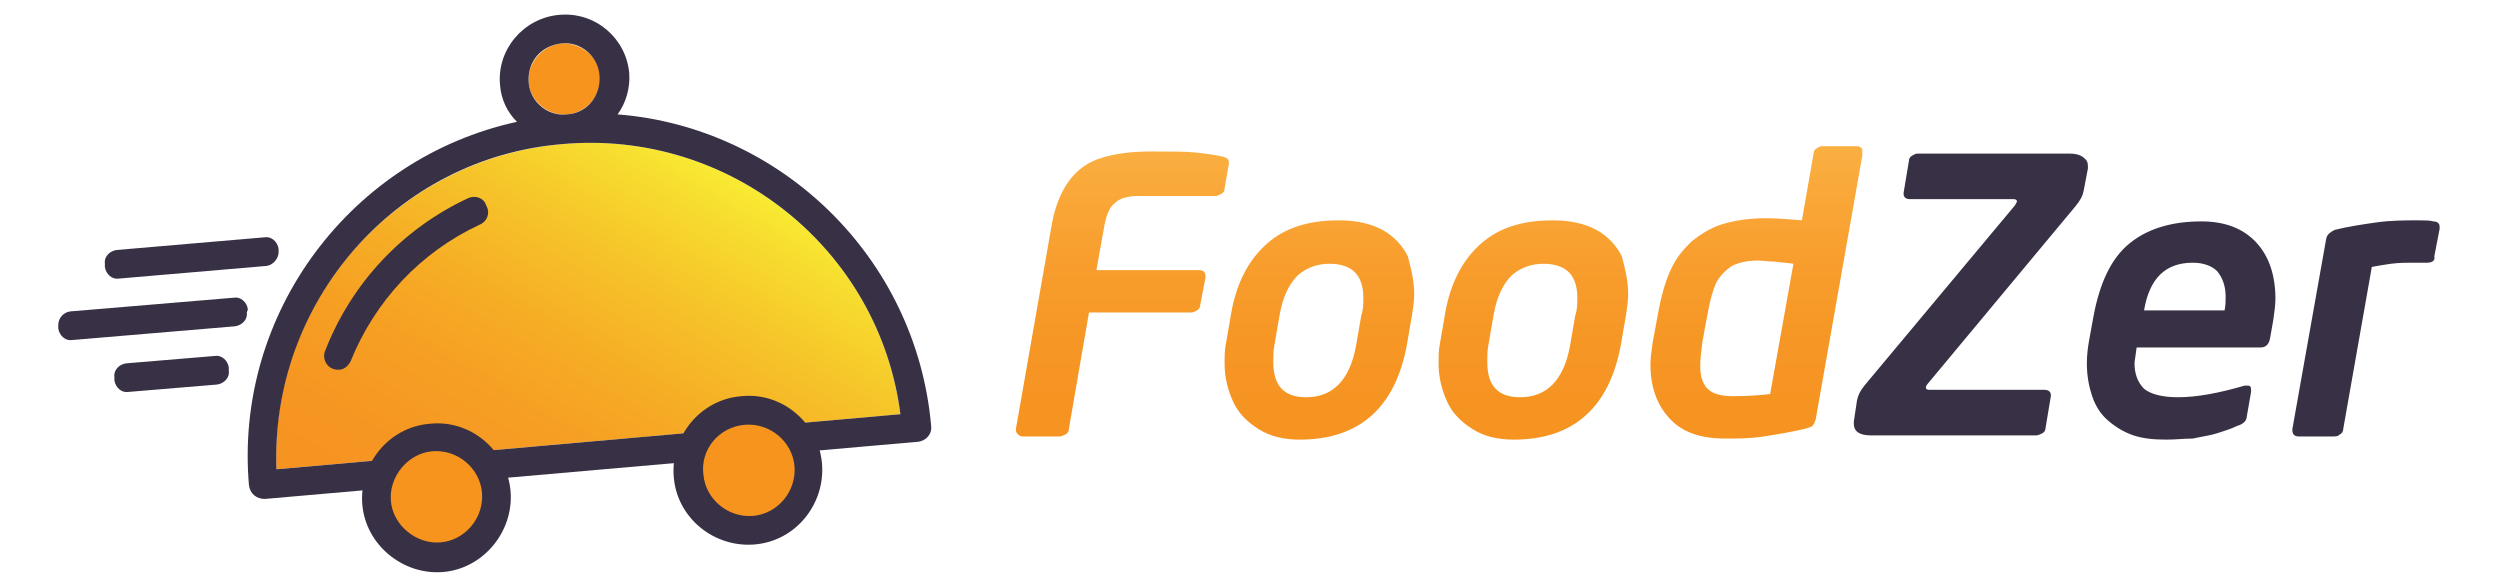 <?xml version="1.0" encoding="utf-8"?>
<!-- Generator: Adobe Illustrator 19.0.0, SVG Export Plug-In . SVG Version: 6.00 Build 0)  -->
<svg version="1.1" id="Layer_1" xmlns="http://www.w3.org/2000/svg" xmlns:xlink="http://www.w3.org/1999/xlink" x="0px" y="0px"
	 viewBox="0 0 236 55" style="enable-background:new 0 0 236 55;" xml:space="preserve">
<style type="text/css">
	.st0{fill:url(#XMLID_2_);}
	.st1{fill:#F7941E;}
	.st2{fill:#383045;}
	.st3{fill:url(#XMLID_3_);}
</style>
<g id="XMLID_102_">
	<g id="XMLID_130_">
		<g id="XMLID_135_">
			<g id="XMLID_197_">
				
					<linearGradient id="XMLID_2_" gradientUnits="userSpaceOnUse" x1="74.691" y1="25.365" x2="48.624" y2="62.594" gradientTransform="matrix(0.996 -8.715574e-002 8.715574e-002 0.996 -8.783 -2.876)">
					<stop  offset="0" style="stop-color:#F8EB32"/>
					<stop  offset="9.041584e-002" style="stop-color:#F7DC2F"/>
					<stop  offset="0.28" style="stop-color:#F6C229"/>
					<stop  offset="0.468" style="stop-color:#F6AD25"/>
					<stop  offset="0.653" style="stop-color:#F69E23"/>
					<stop  offset="0.832" style="stop-color:#F69622"/>
					<stop  offset="1" style="stop-color:#F69321"/>
				</linearGradient>
				<path id="XMLID_294_" class="st0" d="M53.1,13.6c-15.8,1.4-27.7,15-27,30.7L85,39.1C83,23.5,68.9,12.2,53.1,13.6z"/>
				<path id="XMLID_293_" class="st1" d="M53.6,10.8c1.8-0.2,3.2-1.8,3.1-3.6S54.8,4,53,4.1c-1.8,0.2-3.2,1.8-3.1,3.6
					S51.7,11,53.6,10.8z"/>
				<g id="XMLID_227_">
					<path id="XMLID_229_" class="st2" d="M25,47.1l61.7-5.4c0.7-0.1,1.3-0.7,1.2-1.5c-1.4-15.9-14.2-28.2-29.6-29.4
						c0.8-1.1,1.2-2.5,1.1-3.9c-0.3-3.3-3.2-5.8-6.6-5.5S46.9,4.7,47.2,8c0.1,1.4,0.7,2.6,1.6,3.5c-15.6,3.4-26.7,18-25.3,34.3
						C23.6,46.6,24.2,47.1,25,47.1z M53,4.1c1.8-0.2,3.5,1.2,3.6,3.1s-1.2,3.5-3.1,3.6c-1.8,0.2-3.5-1.2-3.6-3.1S51.1,4.3,53,4.1z
						 M53.1,13.6C68.9,12.2,83,23.5,85,39.1l-58.9,5.2C25.5,28.6,37.3,14.9,53.1,13.6z"/>
					<path id="XMLID_228_" class="st2" d="M44.2,18.7c-6.2,2.9-11,8-13.5,14.4c-0.3,0.7,0.1,1.5,0.7,1.7c0.2,0.1,0.4,0.1,0.6,0.1
						c0.5,0,0.9-0.4,1.1-0.8c2.3-5.7,6.6-10.3,12.2-12.9c0.7-0.3,1-1.1,0.6-1.8C45.7,18.7,44.9,18.4,44.2,18.7z"/>
				</g>
			</g>
			<g id="XMLID_150_">
				<g id="XMLID_163_">
					<path id="XMLID_195_" class="st1" d="M71.1,50.1c-3.1,0.3-5.9-2-6.2-5.2c-0.3-3.1,2-5.9,5.2-6.2c3.1-0.3,5.9,2,6.2,5.2
						C76.6,47,74.3,49.8,71.1,50.1z"/>
					<path id="XMLID_165_" class="st2" d="M70.3,40.1c2.4-0.2,4.5,1.6,4.7,3.9c0.2,2.4-1.6,4.5-3.9,4.7c-2.4,0.2-4.5-1.6-4.7-3.9
						C66.1,42.4,67.9,40.3,70.3,40.1 M70,37.4c-3.9,0.3-6.7,3.8-6.4,7.6c0.3,3.9,3.8,6.7,7.6,6.4c3.9-0.3,6.7-3.8,6.4-7.6
						S73.9,37,70,37.4L70,37.4z"/>
				</g>
				<g id="XMLID_158_">
					<path id="XMLID_162_" class="st1" d="M41.7,52.6c-3.1,0.3-5.9-2-6.2-5.2c-0.3-3.1,2-5.9,5.2-6.2c3.1-0.3,5.9,2,6.2,5.2
						C47.2,49.6,44.8,52.4,41.7,52.6z"/>
					<path id="XMLID_159_" class="st2" d="M40.8,42.6c2.4-0.2,4.5,1.6,4.7,3.9c0.2,2.4-1.6,4.5-3.9,4.7s-4.5-1.6-4.7-3.9
						C36.7,45,38.5,42.8,40.8,42.6 M40.6,40c-3.9,0.3-6.7,3.8-6.4,7.6s3.8,6.7,7.6,6.4s6.7-3.8,6.4-7.6S44.5,39.6,40.6,40L40.6,40z"
						/>
				</g>
			</g>
		</g>
		<g id="XMLID_131_">
			<path id="XMLID_134_" class="st2" d="M26.3,23.8l0-0.3c-0.1-0.7-0.7-1.2-1.3-1.1l-14,1.2c-0.7,0.1-1.2,0.7-1.1,1.3l0,0.3
				c0.1,0.7,0.7,1.2,1.3,1.1l14-1.2C25.8,25,26.3,24.4,26.3,23.8z"/>
			<path id="XMLID_133_" class="st2" d="M23.4,29.2c-0.1-0.7-0.7-1.2-1.3-1.1L6.6,29.4C6,29.5,5.5,30,5.5,30.7l0,0.3
				c0.1,0.7,0.7,1.2,1.3,1.1l15.4-1.3c0.7-0.1,1.2-0.7,1.1-1.3L23.4,29.2z"/>
			<path id="XMLID_132_" class="st2" d="M21.6,34.7c-0.1-0.7-0.7-1.2-1.3-1.1l-8.4,0.7c-0.7,0.1-1.2,0.7-1.1,1.3l0,0.3
				c0.1,0.7,0.7,1.2,1.3,1.1l8.4-0.7c0.7-0.1,1.2-0.7,1.1-1.3L21.6,34.7z"/>
		</g>
	</g>
	<g id="XMLID_103_">
		<g id="XMLID_104_">
			<linearGradient id="XMLID_3_" gradientUnits="userSpaceOnUse" x1="135.826" y1="13.941" x2="135.826" y2="41.47">
				<stop  offset="0" style="stop-color:#FAAF42"/>
				<stop  offset="5.911767e-003" style="stop-color:#FAAF41"/>
				<stop  offset="0.35" style="stop-color:#F89F2F"/>
				<stop  offset="0.686" style="stop-color:#F69624"/>
				<stop  offset="1" style="stop-color:#F69321"/>
			</linearGradient>
			<path id="XMLID_110_" class="st3" d="M116,15.3c0,0,0,0.1,0,0.1c0,0,0,0.1,0,0.1l-0.4,2.3c0,0.2-0.1,0.4-0.3,0.5
				c-0.2,0.1-0.4,0.2-0.5,0.2h-7.3c-1,0-1.8,0.2-2.3,0.7c-0.5,0.4-0.8,1.2-1,2.4l-0.7,3.9h9.7c0.4,0,0.6,0.2,0.6,0.6v0.1l-0.5,2.6
				c0,0.2-0.1,0.4-0.3,0.5c-0.2,0.1-0.4,0.2-0.5,0.2h-9.7l-1.9,11c0,0.2-0.1,0.4-0.3,0.5c-0.2,0.1-0.4,0.2-0.6,0.2h-3.5
				c-0.2,0-0.3-0.1-0.4-0.2c-0.1-0.1-0.2-0.2-0.2-0.4v-0.1l3.3-18.8c0.3-2,0.9-3.5,1.7-4.6c0.8-1.1,1.8-1.8,3.1-2.2
				c1.3-0.4,2.8-0.6,4.7-0.6c1.9,0,3.3,0,4.2,0.1c0.9,0.1,1.7,0.2,2.6,0.4C115.8,14.9,116,15,116,15.3z M133.5,27.8
				c0,0.6-0.1,1.2-0.2,1.9l-0.5,2.9c-1.1,5.9-4.5,8.9-10.1,8.9c-1.5,0-2.8-0.3-3.9-1c-1.1-0.7-1.9-1.5-2.4-2.6
				c-0.5-1.1-0.8-2.3-0.8-3.6c0-0.6,0-1.2,0.1-1.7l0.5-2.9c0.5-3,1.7-5.2,3.4-6.7c1.7-1.5,3.9-2.2,6.8-2.2c1.6,0,3,0.3,4.1,0.9
				c1.1,0.6,1.9,1.5,2.4,2.5C133.2,25.3,133.5,26.5,133.5,27.8z M128.7,28.1c0-1.1-0.3-1.9-0.8-2.4c-0.5-0.5-1.3-0.8-2.4-0.8
				c-1.2,0-2.2,0.4-3,1.1c-0.8,0.8-1.4,2-1.7,3.7l-0.5,2.9c-0.1,0.5-0.1,1-0.1,1.6c0,2.2,1,3.3,3.1,3.3c2.5,0,4.1-1.6,4.7-4.8
				l0.5-2.9C128.7,29.2,128.7,28.7,128.7,28.1z M153.7,27.8c0,0.6-0.1,1.2-0.2,1.9l-0.5,2.9c-1.1,5.9-4.5,8.9-10.1,8.9
				c-1.5,0-2.8-0.3-3.9-1c-1.1-0.7-1.9-1.5-2.4-2.6c-0.5-1.1-0.8-2.3-0.8-3.6c0-0.6,0-1.2,0.1-1.7l0.5-2.9c0.5-3,1.7-5.2,3.4-6.7
				c1.7-1.5,3.9-2.2,6.8-2.2c1.6,0,3,0.3,4.1,0.9c1.1,0.6,1.9,1.5,2.4,2.5C153.4,25.3,153.7,26.5,153.7,27.8z M148.9,28.1
				c0-1.1-0.3-1.9-0.8-2.4c-0.5-0.5-1.3-0.8-2.4-0.8c-1.2,0-2.2,0.4-3,1.1c-0.8,0.8-1.4,2-1.7,3.7l-0.5,2.9c-0.1,0.5-0.1,1-0.1,1.6
				c0,2.2,1,3.3,3.1,3.3c2.5,0,4.1-1.6,4.7-4.8l0.5-2.9C148.9,29.2,148.9,28.7,148.9,28.1z M175.8,14.6v0.1l-4.4,24.9
				c-0.1,0.3-0.2,0.5-0.3,0.6c-0.1,0.1-0.4,0.2-0.8,0.3c-1.3,0.3-2.5,0.5-3.8,0.7c-1.3,0.2-2.4,0.2-3.6,0.2c-2.4,0-4.1-0.6-5.3-1.9
				c-1.2-1.3-1.8-3-1.8-5.1c0-0.6,0.1-1.2,0.2-2l0.5-2.7c0.3-1.7,0.7-3.1,1.2-4.2c0.5-1.1,1.2-2,2.1-2.8c0.9-0.7,1.9-1.3,3-1.6
				c1.1-0.3,2.4-0.5,3.9-0.5c1,0,2.2,0.1,3.4,0.2l1.1-6.3c0-0.2,0.1-0.4,0.3-0.5c0.2-0.1,0.3-0.2,0.5-0.2h3.3c0.1,0,0.2,0,0.3,0.1
				c0.1,0.1,0.2,0.1,0.2,0.2C175.8,14.3,175.8,14.4,175.8,14.6z M169.3,24.9c-0.6-0.1-1.1-0.1-1.7-0.2c-0.6,0-1.1-0.1-1.7-0.1
				c-1,0-1.8,0.2-2.4,0.5c-0.6,0.4-1.1,0.9-1.5,1.6c-0.3,0.7-0.6,1.7-0.8,2.9l-0.5,2.7c-0.1,0.9-0.2,1.6-0.2,2.2
				c0,1,0.2,1.7,0.7,2.2c0.5,0.5,1.3,0.7,2.4,0.7c1.5,0,2.6-0.1,3.5-0.2L169.3,24.9z"/>
			<path id="XMLID_105_" class="st2" d="M197.1,15.7c0,0,0,0.1,0,0.1c0,0,0,0.1,0,0.1l-0.4,2.1c-0.1,0.5-0.3,0.9-0.8,1.5L182,36.2
				c-0.2,0.2-0.2,0.4-0.2,0.4c0,0.1,0.1,0.2,0.3,0.2H193c0.4,0,0.6,0.2,0.6,0.5v0.1l-0.5,3c0,0.2-0.1,0.4-0.3,0.5
				c-0.2,0.1-0.4,0.2-0.6,0.2h-15.6c-1.1,0-1.6-0.4-1.6-1.1c0,0,0-0.1,0-0.1c0,0,0-0.1,0-0.1l0.3-2c0.1-0.5,0.3-0.9,0.7-1.4l14.2-17
				c0.1-0.2,0.2-0.3,0.2-0.4c0-0.1-0.1-0.2-0.3-0.2h-9.8c-0.4,0-0.6-0.2-0.6-0.5v-0.1l0.5-3c0-0.2,0.1-0.4,0.3-0.5
				c0.2-0.1,0.3-0.2,0.5-0.2h14.4c0.5,0,0.9,0.1,1.2,0.3C197,15.1,197.1,15.3,197.1,15.7z M204.5,41.5c-1.2,0-2.2-0.1-3.1-0.4
				c-0.9-0.3-1.7-0.8-2.4-1.4c-0.7-0.6-1.2-1.4-1.5-2.3c-0.3-0.9-0.5-1.9-0.5-3.1c0-0.8,0.1-1.5,0.2-2.1l0.4-2.2
				c0.6-3.3,1.7-5.6,3.4-7c1.7-1.4,4-2.1,6.8-2.1c2.3,0,4,0.7,5.2,2c1.2,1.3,1.8,3.1,1.8,5.3c0,0.6-0.1,1.3-0.2,2l-0.3,1.7
				c-0.1,0.6-0.4,0.9-0.9,0.9h-11.7c-0.1,0.8-0.2,1.3-0.2,1.5c0,1,0.3,1.8,0.9,2.4c0.6,0.5,1.7,0.8,3.2,0.8c1.8,0,3.9-0.4,6.3-1.1
				c0.1,0,0.2,0,0.3,0c0.2,0,0.3,0.1,0.3,0.4c0,0.1,0,0.2,0,0.2l-0.4,2.3c0,0.2-0.1,0.4-0.2,0.5c-0.1,0.1-0.3,0.3-0.7,0.4
				c-0.6,0.3-1.3,0.5-1.9,0.7c-0.6,0.2-1.4,0.3-2.3,0.5C206.2,41.4,205.4,41.5,204.5,41.5z M210.1,28c0-1-0.3-1.8-0.8-2.4
				c-0.5-0.5-1.3-0.8-2.3-0.8c-2.6,0-4.1,1.5-4.6,4.5h7.6C210.1,28.8,210.1,28.4,210.1,28z M229.1,24.8c-0.2,0-0.4,0-0.6,0
				c-0.2,0-0.5,0-0.9,0c-0.5,0-1.1,0-1.9,0.1c-0.7,0.1-1.3,0.2-1.8,0.3l-2.7,15.3c0,0.2-0.1,0.4-0.3,0.5c-0.2,0.2-0.4,0.2-0.6,0.2
				h-3.3c-0.4,0-0.6-0.2-0.6-0.6v-0.1l3.2-18c0.1-0.4,0.4-0.6,0.8-0.8c1.2-0.3,2.5-0.5,3.9-0.7c1.4-0.2,2.7-0.2,4-0.2
				c0.6,0,1.1,0,1.4,0.1c0.4,0,0.6,0.2,0.6,0.5c0,0.1,0,0.1,0,0.2l-0.5,2.6C229.9,24.6,229.6,24.8,229.1,24.8z"/>
		</g>
	</g>
</g>
</svg>
